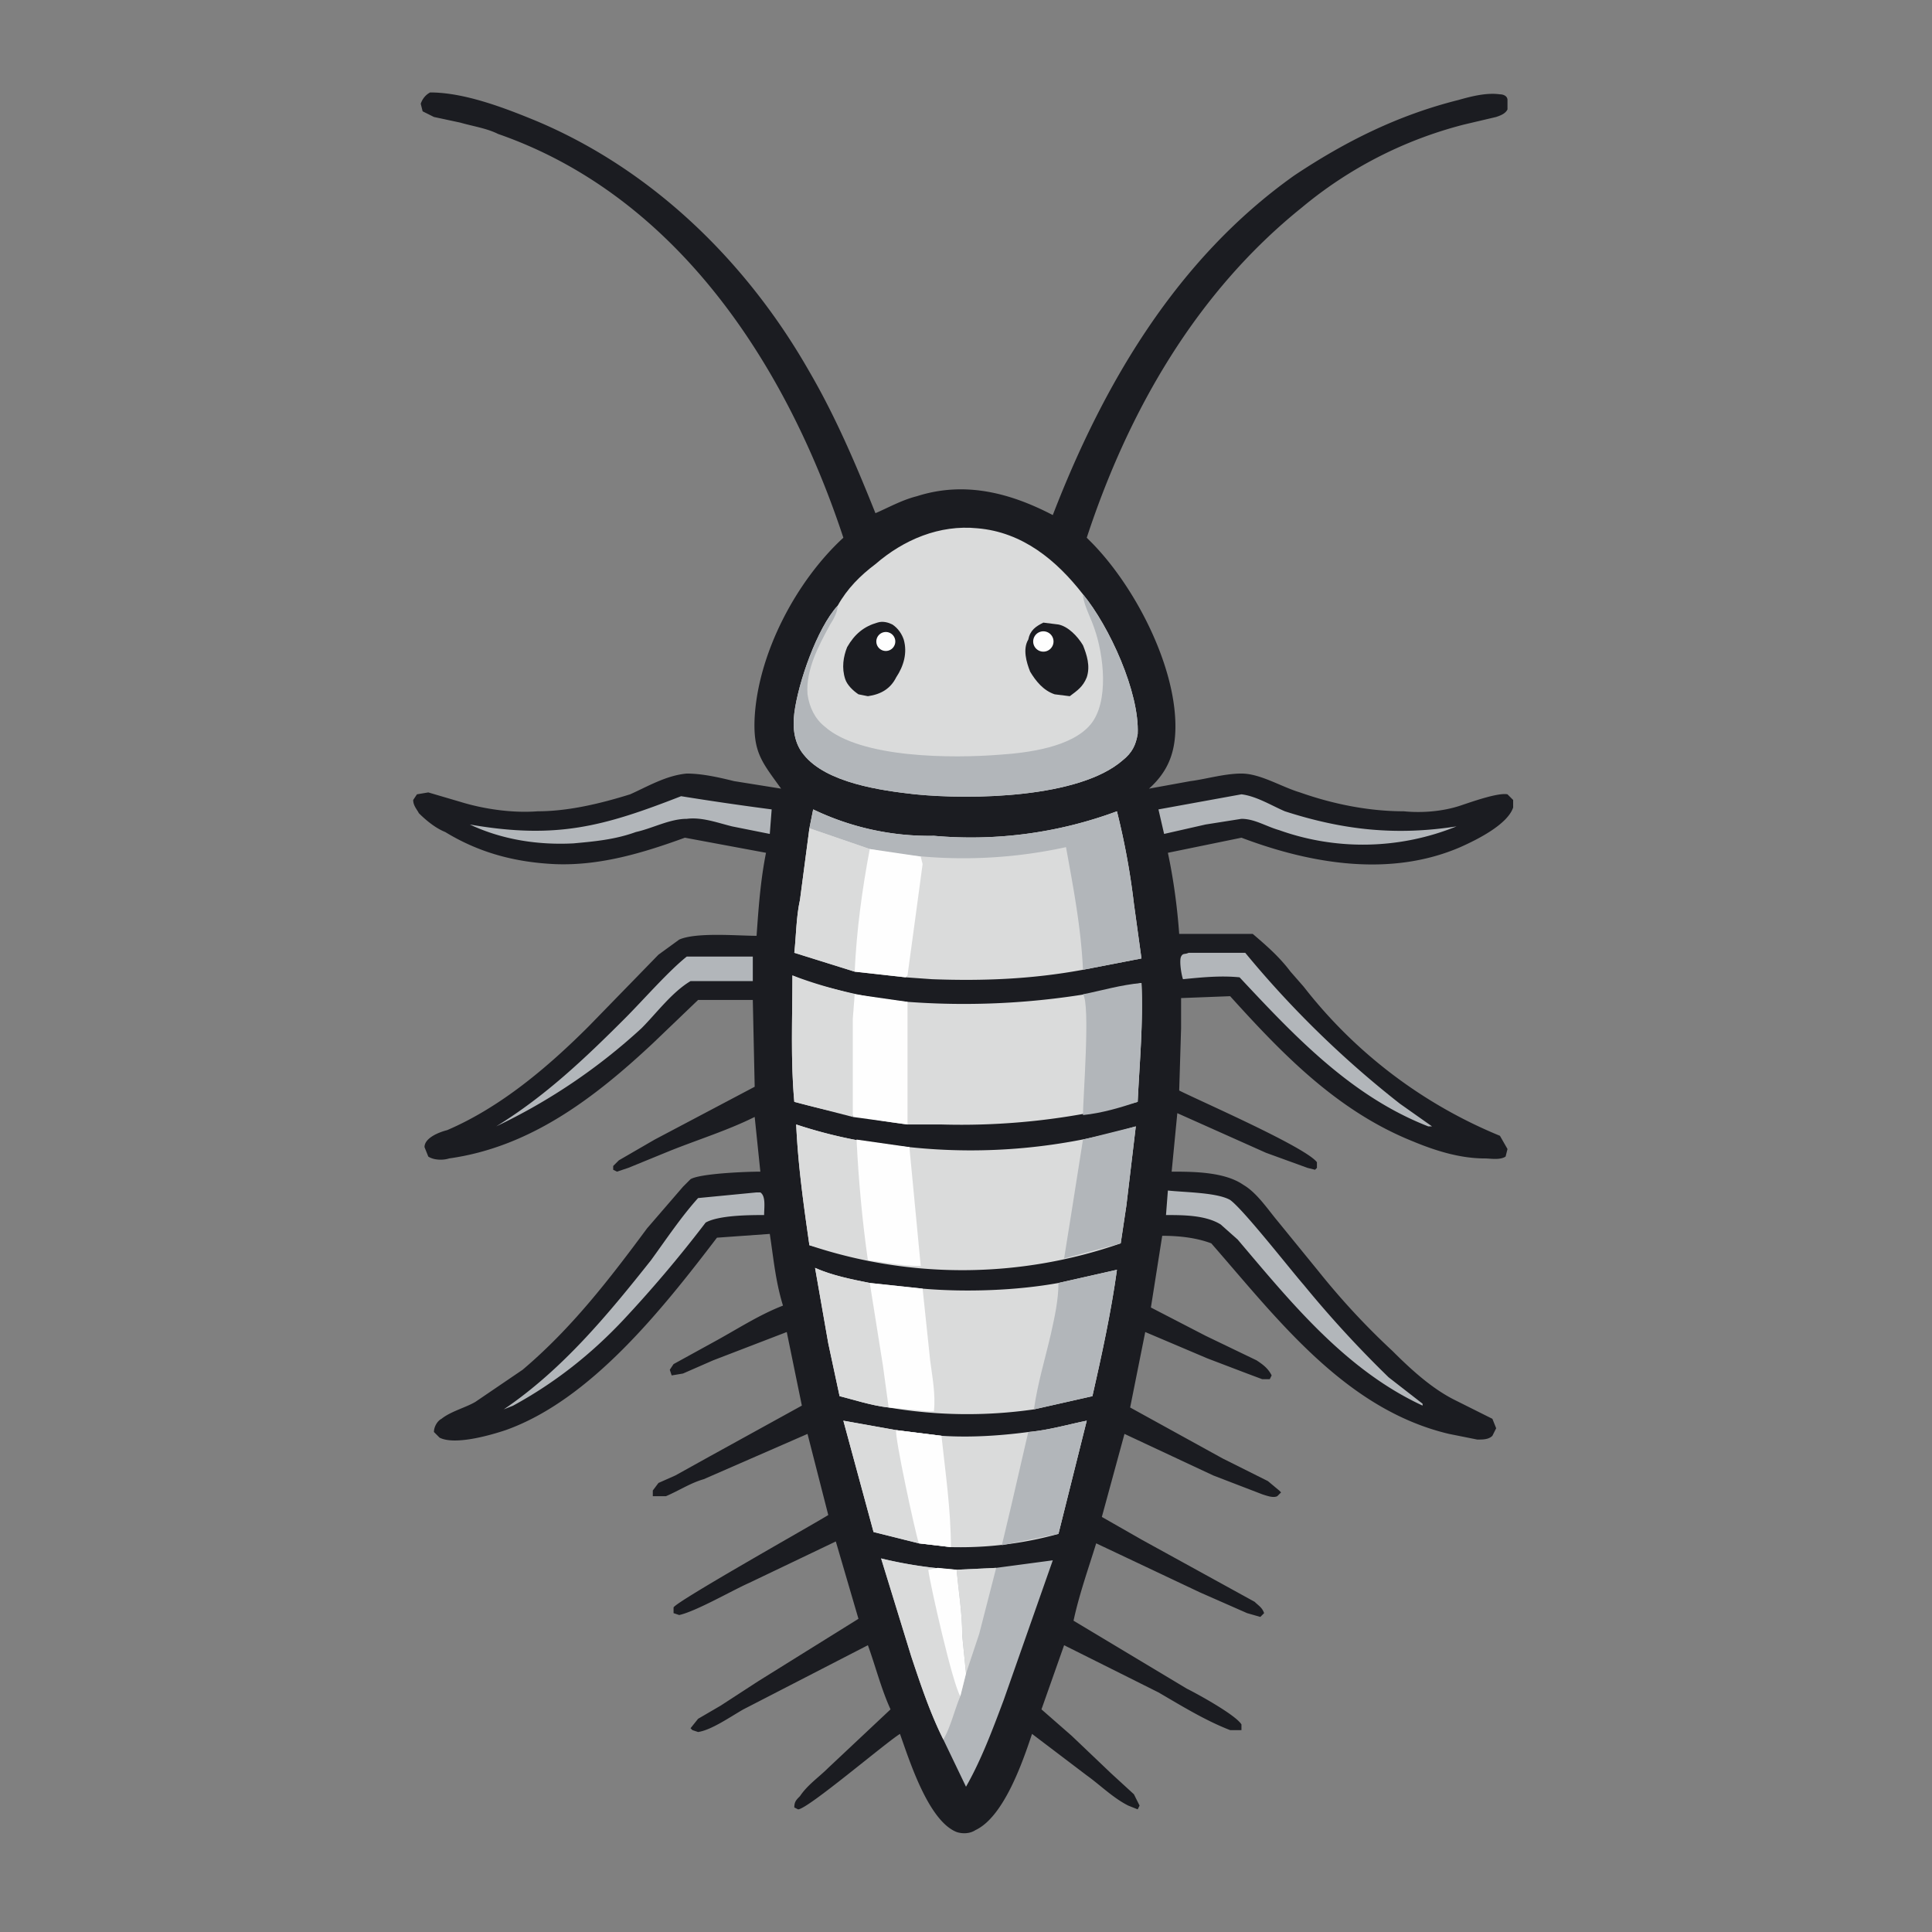 <svg xmlns="http://www.w3.org/2000/svg" width="1024" height="1024">
  <rect width="100%" height="100%" fill="#808080" stroke="none"/>
  <path fill="#1B1C21" d="M228 49c18 0 39 8 56 15 62 26 112 75 145 133 14 24 25 50 35 75 7-3 14-7 22-9 25-8 49-2 72 10 27-70 66-136 128-180 27-18 55-32 87-40 7-2 15-4 22-3 2 0 4 1 4 3v5c-1 2-3 3-6 4l-17 4a219 219 0 0 0-86 44c-56 45-92 108-114 175l2 2c23 23 45 65 45 98 0 14-4 24-14 33l22-4c8-1 18-4 27-4 10 0 21 7 31 10 17 6 36 10 55 10 10 1 21 0 30-3 6-2 20-7 25-6l3 3v4c-3 9-19 17-28 21-37 16-79 9-116-5l-39 8c3 14 5 29 6 43h39c7 6 14 12 20 20l7 8a254 254 0 0 0 104 79l4 7-1 4c-3 2-8 1-11 1-13 0-26-4-38-9-40-16-69-46-97-77l-26 1v16l-1 33c12 6 67 30 73 38v3l-1 1-4-1-22-8-47-21-3 31c11 0 28 0 38 7 7 4 13 13 18 19l22 27c12 15 25 29 39 42 10 10 21 20 33 26l20 10 2 5-2 4c-2 2-5 2-8 2l-15-3c-55-13-91-61-126-101-8-3-17-4-26-4l-6 38 29 15 27 13c3 2 6 4 8 8l-1 2h-4l-8-3-21-8-33-14-8 40 49 27 24 12 6 5 1 1-2 2c-2 1-5 0-8-1l-26-10-47-22-12 44 21 12 40 22 20 11c2 2 4 3 5 6l-2 2-7-2-25-11-55-26c-4 13-9 27-12 41l60 36c6 3 26 14 29 19v3h-6c-13-5-26-13-38-20l-50-25-12 34 16 14 21 20 12 11 3 6-1 2-5-2c-8-4-15-11-22-16l-29-22c-5 15-15 44-30 51-3 2-7 2-10 1-15-6-25-38-30-52-8 5-49 40-54 40l-2-1c0-3 1-4 3-6 4-6 10-10 15-15l33-31c-5-11-8-23-12-34l-66 34c-7 4-17 11-24 12l-3-1-1-1 4-5 12-7 20-13 53-33-12-41-46 22c-9 4-28 15-37 17l-3-1v-3c1-3 74-44 82-49l-11-43-55 24c-7 2-13 6-20 9h-7v-3l3-4 9-4 18-10 49-27-8-39-39 15-16 7-6 1-1-3 2-3 20-11c13-7 25-15 38-20-4-13-5-25-7-38l-28 2c-29 38-67 86-112 102-9 3-27 8-35 4l-3-3c0-3 2-6 4-7 5-4 13-6 18-9l25-17c26-22 46-48 66-75l19-22 4-4c5-3 29-4 37-4l-3-29c-14 7-30 12-45 18l-22 9-6 2-2-1v-2l3-3 19-11 53-28-1-46h-29l-24 23c-31 29-65 55-108 61-3 1-8 1-11-1l-2-5c0-5 8-8 12-9 28-12 53-33 75-55l37-38 11-8c9-4 31-2 41-2 1-14 2-29 5-44l-43-8c-22 8-45 15-69 14-21-1-40-6-58-17-5-2-10-6-14-10-1-2-3-4-3-7l2-3 6-1 17 5c13 4 28 6 41 5 16 0 33-4 49-9 9-4 19-10 30-11 8 0 17 2 25 4l25 4c-10-14-15-19-14-38 2-34 22-72 47-95-30-91-88-181-183-214-6-3-13-4-20-6l-14-3-6-3-1-4c1-3 3-5 5-6Z"/>
  <path fill="#DADBDB" d="M444 321c5-9 12-16 20-22 15-13 34-21 54-19 24 2 42 17 56 35 14 17 30 52 29 74-1 6-3 10-8 14-23 20-80 21-110 18-18-2-47-6-59-21-5-6-6-14-5-22 2-16 12-45 23-57Z"/>
  <path fill="#B2B6BA" d="M574 315c14 17 30 52 29 74-1 6-3 10-8 14-23 20-80 21-110 18-18-2-47-6-59-21-5-6-6-14-5-22 2-16 12-45 23-57 0 3-2 7-4 10-6 11-13 24-12 37 1 7 4 13 9 17 19 17 68 17 93 15 15-1 38-4 48-16s7-37 2-51c-2-6-5-11-6-17v-1Z"/>
  <path fill="#1B1C21" d="M465 330c3-1 6 0 8 1 3 2 5 5 6 8 2 7 0 14-4 20-3 6-8 9-15 10l-5-1c-3-2-6-5-7-8-2-6-1-12 1-17 4-7 9-11 16-13Z"/>
  <path fill="#FEFEFE" d="M469 335a5 5 0 1 1 1 10 5 5 0 0 1-1-10Z"/>
  <path fill="#1B1C21" d="m553 330 8 1c5 1 10 6 13 11 2 5 4 11 2 17-2 5-5 7-9 10l-8-1c-6-2-10-7-13-12-2-5-4-12-1-17 1-5 4-7 8-9Z"/>
  <path fill="#FEFEFE" d="M551 335a5 5 0 1 1 4 10 5 5 0 0 1-4-10Z"/>
  <path fill="#DADBDB" d="M431 429a142 142 0 0 0 64 14 222 222 0 0 0 97-13c4 16 7 32 9 49l4 29-31 6c-27 5-53 6-80 5l-14-1-27-3-32-10c1-9 1-19 3-28l5-38 2-10Z"/>
  <path fill="#B2B6BA" d="M431 429a142 142 0 0 0 64 14 222 222 0 0 0 97-13c4 16 7 32 9 49l4 29-31 6c-1-22-5-43-9-65a254 254 0 0 1-104 1l-32-11 2-10Z"/>
  <path fill="#DADBDB" d="m429 439 32 11c-4 21-7 43-8 65l-32-10c1-9 1-19 3-28l5-38Z"/>
  <path fill="#FEFEFE" d="m461 450 27 4 1 4-5 37-3 22-1 1-27-3c1-22 4-44 8-65Z"/>
  <path fill="#DADBDB" d="M420 517a231 231 0 0 0 61 14 404 404 0 0 0 124-10c1 21-1 42-2 63a366 366 0 0 1-104 12h-18a447 447 0 0 1-60-12c-2-22-1-44-1-67Z"/>
  <path fill="#DADBDB" d="M420 517c11 5 22 7 33 10l-1 13v52l-31-8c-2-22-1-44-1-67Z"/>
  <path fill="#B2B6BA" d="M574 527c10-2 20-5 31-6 1 21-1 42-2 63-9 3-19 6-29 7 0-9 4-59 0-64Z"/>
  <path fill="#FEFEFE" d="m453 527 28 4v65l-29-4v-52l1-13Z"/>
  <path fill="#DADBDB" d="M422 596a252 252 0 0 0 60 12 307 307 0 0 0 120-11l-5 42-3 20a255 255 0 0 1-165 1c-3-21-6-42-7-64Z"/>
  <path fill="#DADBDB" d="M422 596a252 252 0 0 0 60 12l6 63c-10 0-19-2-28-3l-31-8c-3-21-6-42-7-64Z"/>
  <path fill="#FEFEFE" d="m454 604 28 4 6 63c-10 0-19-2-28-3-3-21-5-43-6-64Z"/>
  <path fill="#B2B6BA" d="m574 604 28-7-5 42-3 20-30 8 4-25 6-38Z"/>
  <path fill="#DADBDB" d="m561 680 31-7c-3 22-8 45-13 67l-31 7a248 248 0 0 1-77-1c-9-1-18-4-26-6l-6-28-7-40c9 4 19 6 29 8l28 3c23 2 50 1 72-3Z"/>
  <path fill="#B2B6BA" d="m561 680 31-7c-3 22-8 45-13 67l-31 7c2-14 6-27 9-40 2-9 4-18 4-27Z"/>
  <path fill="#DADBDB" d="M432 672c9 4 19 6 29 8l7 44 3 22c-9-1-18-4-26-6l-6-28-7-40Z"/>
  <path fill="#FEFEFE" d="m461 680 28 3 4 38c1 8 3 18 2 27h-4l-20-2-3-22-7-44Z"/>
  <path fill="#DADBDB" d="M545 759c11-1 21-4 31-6l-15 60a195 195 0 0 1-57 7l-17-2-24-6-16-59 28 5 24 3c15 1 31 0 46-2Z"/>
  <path fill="#DADBDB" d="m447 753 28 5 24 3c2 19 5 39 5 59l-17-2-24-6-16-59Z"/>
  <path fill="#FEFEFE" d="m475 758 24 3c2 19 5 39 5 59l-17-2c-2-6-13-57-12-60Z"/>
  <path fill="#B2B6BA" d="M545 759c11-1 21-4 31-6l-15 60-30 6 5-21 9-39ZM467 826a225 225 0 0 0 40 6l21-1 30-4-26 74c-6 16-12 32-20 46l-12-25c-7-14-12-29-17-44l-16-52Z"/>
  <path fill="#DADBDB" d="M467 826a225 225 0 0 0 40 6c1 11 3 23 3 35l2 20-3 12c-3 7-5 16-9 23-7-14-12-29-17-44l-16-52Z"/>
  <path fill="#FEFEFE" d="m497 831 10 1c1 11 3 23 3 35l2 20-3 12c-4-6-16-59-17-67l5-1Z"/>
  <path fill="#DADBDB" d="m507 832 21-1-9 35-7 21-2-20c0-12-2-24-3-35Z"/>
  <path fill="#B2B6BA" d="M619 631c9 1 26 1 33 5 7 5 32 37 39 45a585 585 0 0 0 45 49l18 14v1c-41-19-70-55-98-88l-9-8c-8-5-20-5-29-5l1-13ZM401 632h2c3 2 2 8 2 12-7 0-24 0-31 4a673 673 0 0 1-44 52c-17 18-36 33-58 45l-5 2c31-21 55-50 78-79 8-11 16-23 25-33l31-3ZM630 505h30a529 529 0 0 0 82 80l17 12h-2c-41-16-71-48-100-79-10-1-20 0-30 1-1-3-2-10-1-12s2-1 4-2ZM658 421c8 1 16 6 23 9 31 10 59 13 91 8a132 132 0 0 1-94 2c-7-2-13-6-20-6l-19 3-22 5-3-13 44-8ZM361 422a1624 1624 0 0 0 48 7l-1 13-20-4c-8-2-16-5-24-4-9 0-18 5-27 7-11 4-22 5-33 6-19 1-38-2-55-10 46 8 71 1 112-15ZM385 507h14v13h-33c-10 6-18 17-26 25a311 311 0 0 1-77 52c26-16 47-36 68-57 10-10 23-25 33-33h21Z"/>
</svg>
